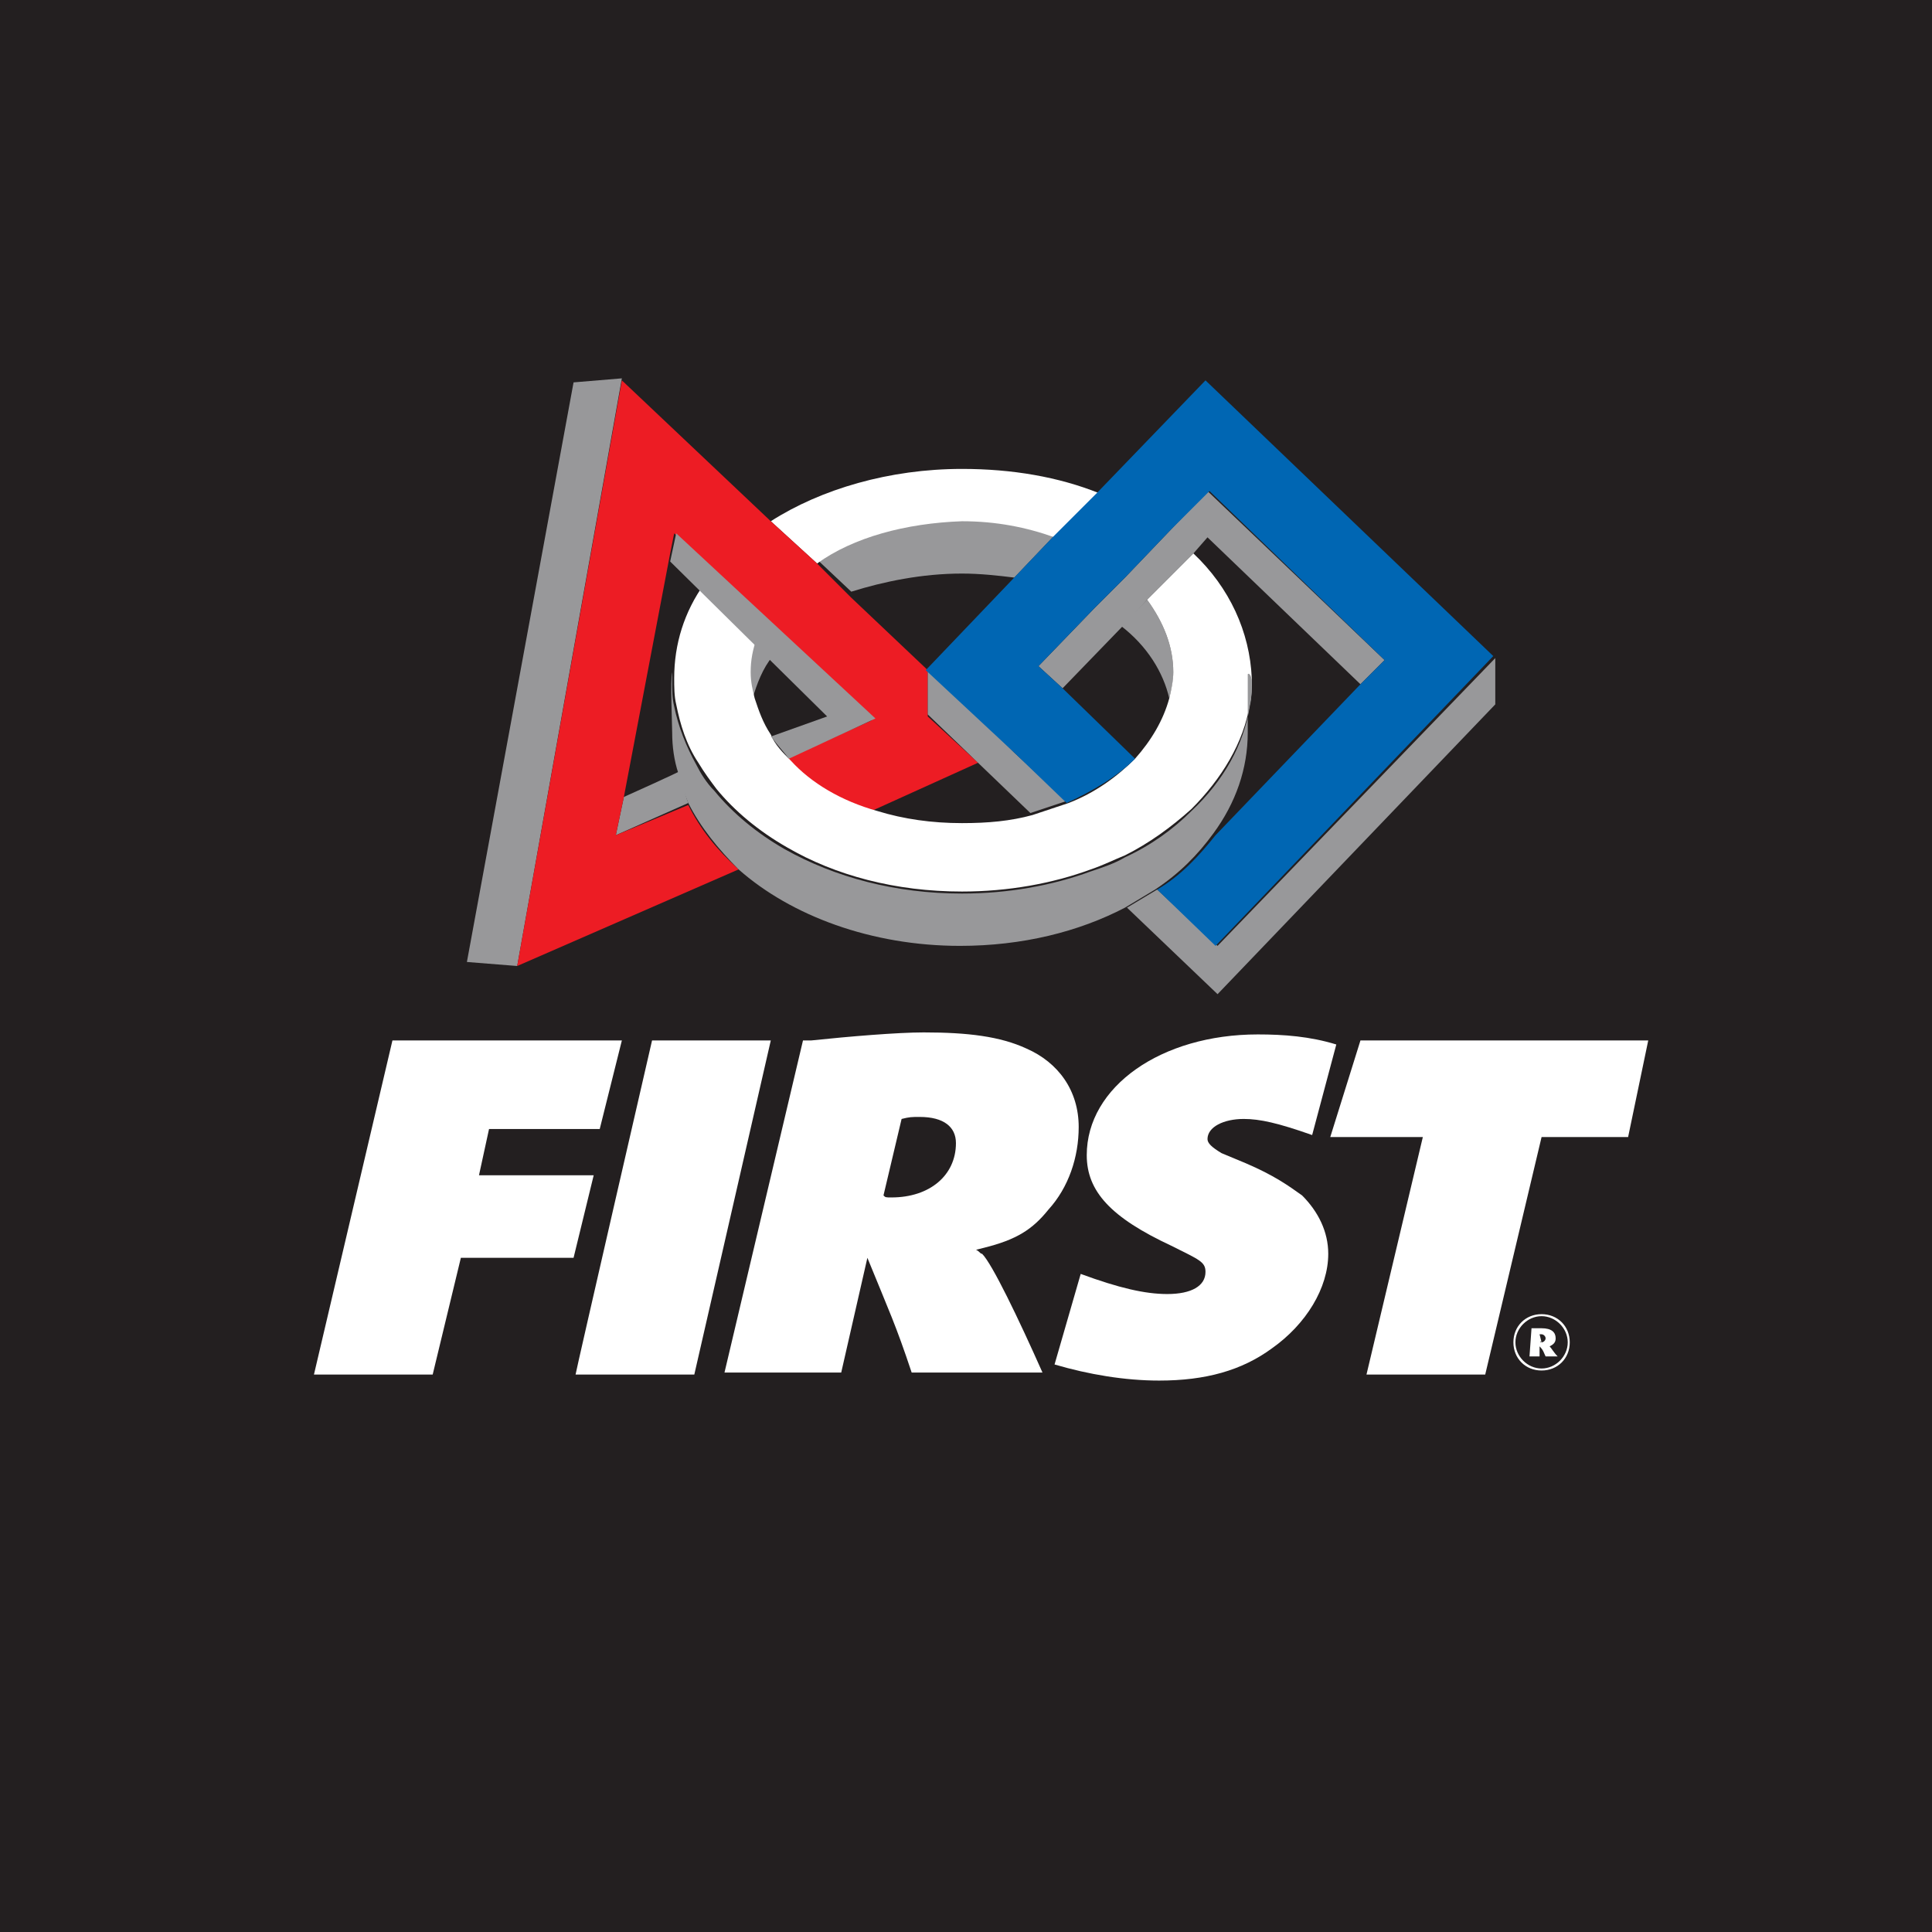 <?xml version="1.0" encoding="utf-8"?>
<!-- Generator: Adobe Illustrator 28.0.0, SVG Export Plug-In . SVG Version: 6.00 Build 0)  -->
<svg version="1.2" baseProfile="tiny-ps" xmlns="http://www.w3.org/2000/svg" viewBox="0 0 96 96">
  <title>For Inspiration and Recognition of Science and Technology </title>
<rect fill="#231F20" width="96" height="96" />
<g>
	<g>
		<path fill="#98989A" d="M47.8,28.5c0.9,0,1.8,0.1,2.6,0.2l2-2.1c-1.4-0.5-2.9-0.8-4.6-0.8c-2.8,0-5.3,0.8-7.2,2l1.7,1.6    C43.9,28.9,45.8,28.5,47.8,28.5L47.8,28.5z" />
		<path fill="#FFFFFF" d="M47.8,25.9c1.7,0,3.2,0.3,4.6,0.8l2.2-2.2c-2-0.8-4.3-1.2-6.8-1.2c-3.6,0-7,1-9.5,2.6l2.3,2.1    C42.4,26.7,45,26,47.8,25.9L47.8,25.9z" />
		<path fill="#98989A" d="M37.4,34.7c0.2-0.7,0.5-1.5,1-2.1l-0.9-0.9c-0.2,0.6-0.3,1.1-0.3,1.7C37.3,33.9,37.3,34.3,37.4,34.7    L37.4,34.7z" />
		<path fill="#98989A" d="M31,39.6l-0.4,1.9l3.6-1.6c-0.2-0.5-0.3-1.1-0.4-1.6C33.9,38.3,31,39.6,31,39.6z" />
		<polygon fill="#98989A" points="28.5,19 23.2,47.8 25.7,48 30.9,18.8   " />
		<path fill="#ED1C24" d="M46.1,35.6v-2.3l-3.8-3.6L40.6,28l-2.3-2.1l-7.4-7L25.7,48l11-4.8c-1.1-1-1.9-2-2.5-3.2l-3.6,1.5l0.4-1.9    l2.3-12.1l0.2-1l1.9,1.9l2.5,2.5l1.1,1.1l4.3,3.8l-4.2,1.9c1.1,1.1,2.4,2.1,4.2,2.6l5.3-2.4L46.1,35.6L46.1,35.6z" />
		<path fill="none" d="M59.3,27.5c1.8,1.8,2.9,4,2.9,6.4c0,0.4,0,0.9-0.1,1.3c0.1,0.4,0.1,0.8,0.1,1.3c0,1.8-0.6,3.5-1.7,5l7.2-7.5    L60,26.7L59.3,27.5L59.3,27.5z" />
		<path fill="none" d="M55.8,31.1l-3,3.1l3.6,3.5c0.8-0.9,1.5-1.9,1.7-3C57.8,33.4,57,32.1,55.8,31.1L55.8,31.1z" />
		<path fill="#98989A" d="M58.1,34.7c0.1-0.4,0.2-0.8,0.2-1.3c0-1.3-0.5-2.5-1.3-3.6l-1.3,1.3C57,32.1,57.8,33.4,58.1,34.7    L58.1,34.7z" />
		<path fill="#98989A" d="M60.5,47l-3-2.8c-0.5,0.3-1,0.6-1.5,0.9l4.5,4.3L74.3,35v-2.3L60.5,47L60.5,47z" />
		<path fill="#98989A" d="M50.4,37.4L48,35l-1.9-1.8v2.3l2.6,2.5l2.5,2.4c0.6-0.2,1.2-0.4,1.8-0.6L50.4,37.4L50.4,37.4z" />
		<polygon fill="#98989A" points="60,24.4 58.1,26.4 55.9,28.7 54.4,30.2 51.6,33.1 52.8,34.2 55.8,31.1 57,29.8 59.3,27.5 60,26.7     67.6,34 68.8,32.8   " />
		<path fill="#FFFFFF" d="M59.3,27.5L57,29.8c0.8,1.1,1.3,2.3,1.3,3.6c0,0.4-0.1,0.9-0.2,1.3c-0.3,1.1-0.9,2.1-1.7,3    c-0.9,0.9-2,1.7-3.3,2.2c-0.6,0.2-1.2,0.4-1.8,0.6c-1.1,0.3-2.2,0.4-3.5,0.4c-1.5,0-2.9-0.2-4.2-0.6c-1.8-0.5-3.3-1.4-4.3-2.5    c-0.4-0.4-0.8-0.8-1-1.3c-0.4-0.6-0.6-1.2-0.8-1.8c-0.1-0.4-0.2-0.8-0.2-1.3c0-0.6,0.1-1.1,0.3-1.7l-2.6-2.7c-1,1.4-1.5,3-1.5,4.7    c0,0.4,0,0.9,0.1,1.3c0.2,1,0.5,2,1.1,2.9c0.3,0.5,0.6,0.9,0.9,1.3c0.9,1.1,2.1,2.1,3.5,2.9c2.4,1.4,5.4,2.2,8.7,2.2    c2.3,0,4.5-0.4,6.4-1.1c0.6-0.2,1.2-0.5,1.7-0.7c1.2-0.6,2.3-1.4,3.3-2.3c1.5-1.5,2.6-3.3,2.9-5.2c0.1-0.4,0.1-0.8,0.1-1.3    C62.1,31.4,61.1,29.2,59.3,27.5z" />
		<path fill="#0066B3" d="M50.4,37.4l2.6,2.5c1.3-0.6,2.5-1.3,3.4-2.2l-3.6-3.5l-1.2-1.1l2.8-2.9l1.5-1.5l2.2-2.3l2-2l8.7,8.4    L67.6,34l-7.2,7.5c-0.8,1-1.7,2-2.9,2.7l2.9,2.8l13.8-14.4L59.9,18.9l-5.4,5.6l-2.2,2.2l-2,2.1l-4.3,4.5L50.4,37.4L50.4,37.4z" />
		<path fill="#98989A" d="M38.3,36.6c0,0,0.1,0.1,0.1,0.1c0.2,0.3,0.5,0.6,0.8,1l4.3-2l-9.9-9.2l-0.3,1.4l7.8,7.7L38.3,36.6    L38.3,36.6z" />
		<path fill="#98989A" d="M62.2,33.8c0,0.4,0,0.9-0.1,1.3c-0.3,1.9-1.3,3.7-2.9,5.2c-0.9,0.9-2,1.7-3.3,2.3    c-0.5,0.3-1.1,0.5-1.7,0.7c-1.9,0.7-4.1,1.1-6.4,1.1c-3.3,0-6.3-0.8-8.8-2.2c-1.4-0.8-2.6-1.8-3.5-2.9c-0.4-0.4-0.7-0.9-0.9-1.3    c-0.5-0.9-0.9-1.9-1.1-2.9c-0.1-0.4-0.1-0.8-0.1-1.3c0-0.1,0-0.3,0-0.4v0c-0.1,0.4,0,2.6,0,3c0,0.7,0.1,1.4,0.3,2    c0.1,0.5,0.3,1,0.5,1.5c0.6,1.2,1.5,2.3,2.5,3.3c2.6,2.3,6.6,3.8,11,3.8c3.1,0,5.9-0.7,8.2-1.9c0.5-0.3,1-0.6,1.5-0.9    c1.2-0.8,2.1-1.7,2.9-2.8c1.1-1.5,1.7-3.2,1.7-5c0-0.4,0-2.2,0-2.9C62.1,33.4,62.2,33.7,62.2,33.8L62.2,33.8z" />
	</g>
	<g>
		<path fill="#FFFFFF" d="M19.5,51.7h11.4l-1.1,4.4h-5.5l-0.5,2.3h5.7l-1,4.1h-5.6l-1.4,5.8h-5.9L19.5,51.7L19.5,51.7z" />
		<path fill="#FFFFFF" d="M32.4,51.7h5.9l-3.8,16.6h-5.9C28.6,68.2,32.4,51.7,32.4,51.7z" />
		<path fill="#FFFFFF" d="M39.9,51.7l0.4,0c1.9-0.2,4.3-0.4,5.6-0.4c2.2,0,3.8,0.2,5.1,0.8c1.6,0.7,2.6,2.1,2.6,3.9    c0,1.5-0.5,3-1.5,4.1c-0.8,1-1.6,1.5-3.2,1.9l-0.4,0.1c0.2,0.1,0.2,0.2,0.3,0.2c0.5,0.5,1.8,3.2,3,5.9h-6.5    c-0.8-2.4-1.1-3-2.2-5.7l-1.3,5.7h-5.8L39.9,51.7L39.9,51.7z M44.3,59.5c1.9,0,3.2-1.1,3.2-2.7c0-0.8-0.6-1.3-1.8-1.3    c-0.4,0-0.5,0-0.9,0.1l-0.9,3.8C44,59.5,44,59.5,44.3,59.5L44.3,59.5z" />
		<path fill="#FFFFFF" d="M67.6,51.7h14.3l-1,4.8h-4.3l-2.8,11.8h-5.9l2.8-11.8h-4.6L67.6,51.7L67.6,51.7z" />
		<path fill="#FFFFFF" d="M76.6,65.3c0.8,0,1.4,0.6,1.4,1.4s-0.6,1.4-1.4,1.4s-1.4-0.6-1.4-1.4C75.2,65.9,75.8,65.3,76.6,65.3z     M76.6,68c0.7,0,1.3-0.6,1.3-1.3s-0.6-1.3-1.3-1.3s-1.3,0.6-1.3,1.3C75.3,67.4,75.9,68,76.6,68z M76.1,66c0.1,0,0.1,0,0.2,0    c0.1,0,0.2,0,0.3,0c0.5,0,0.7,0.2,0.7,0.5c0,0.2-0.1,0.3-0.3,0.4h0c0,0,0,0,0,0c0.1,0.1,0.2,0.3,0.4,0.5h-0.6    c-0.1-0.2-0.1-0.3-0.3-0.5v0.5h-0.5L76.1,66L76.1,66z M76.6,66.7c0.1,0,0.2-0.1,0.2-0.2c0-0.1-0.1-0.2-0.2-0.2h-0.1L76.6,66.7    C76.5,66.6,76.5,66.7,76.6,66.7L76.6,66.7z" />
		<path fill="#FFFFFF" d="M52.4,67.8c1.7,0.5,3.5,0.8,5.2,0.8c2.3,0,4.1-0.5,5.6-1.6c1.7-1.2,2.8-3,2.8-4.7c0-1.1-0.5-2.1-1.3-2.9    c-0.7-0.5-1.4-1-2.8-1.6l-1.2-0.5C60.2,57,60,56.8,60,56.6c0-0.6,0.8-1,1.8-1c0.8,0,1.7,0.2,3.4,0.8l1.2-4.5    c-1.3-0.4-2.6-0.5-3.9-0.5c-4.8,0-8.5,2.6-8.5,6c0,1.8,1.2,3.1,4.2,4.5c1.4,0.7,1.7,0.8,1.7,1.3c0,0.7-0.7,1.1-1.9,1.1    c-1.1,0-2.4-0.3-4.3-1l0,0L52.4,67.8L52.4,67.8z" />
	</g>
</g>
</svg>